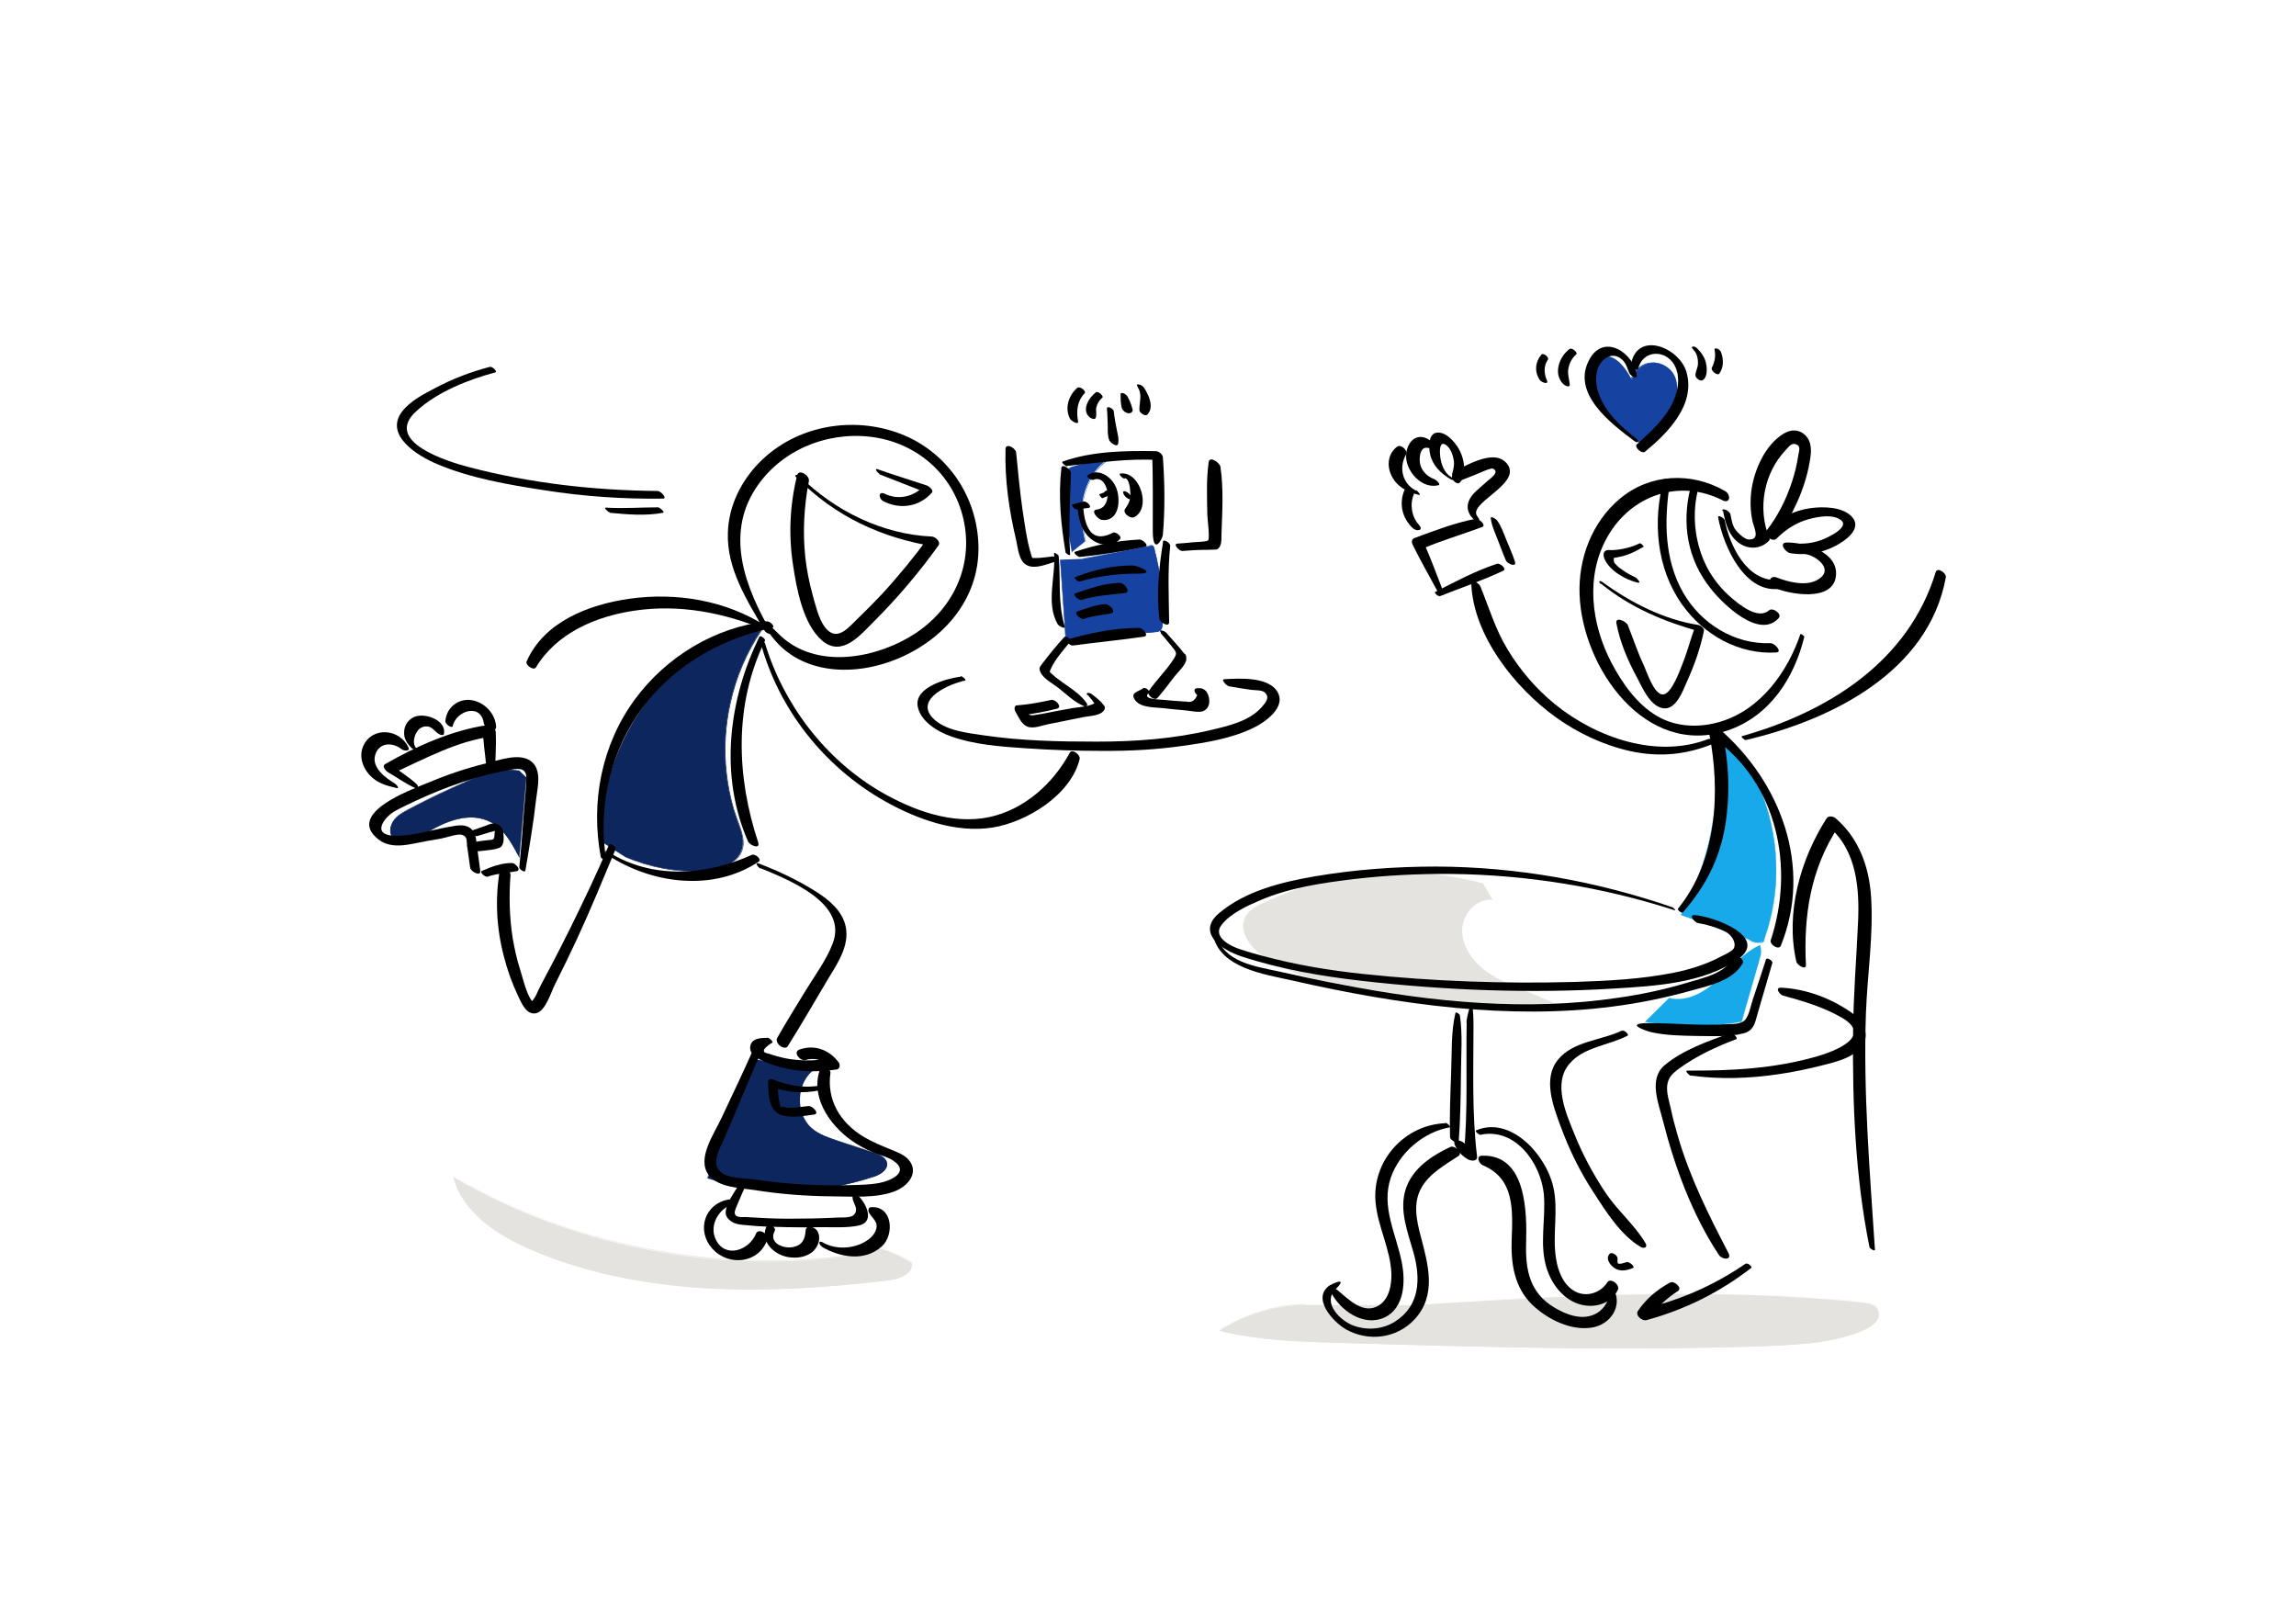 <?xml version="1.0" encoding="UTF-8"?>
<svg id="Ebene_1" xmlns="http://www.w3.org/2000/svg" version="1.1" viewBox="0 0 841.9 595.3">
  <!-- Generator: Adobe Illustrator 29.1.0, SVG Export Plug-In . SVG Version: 2.1.0 Build 142)  -->
  <defs>
    <style>
      .st0 {
        fill: #e5e3e0;
      }

      .st1 {
        fill: #17a9ea;
      }

      .st2 {
        fill: #1643a1;
      }

      .st3 {
        fill: #0d275e;
      }
    </style>
  </defs>
  <g id="gray">
    <g>
      <path class="st0" d="M478.3,478.4c-11,.2-21.9,3.5-31.2,9.5,14.2,3.5,29,4,43.7,4.4,52.9,1.6,105.9,3.2,158.8,1.1,11.7-.5,23.7-1.2,34.3-6,2.8-1.3,6-4,4.8-6.9-.9-2.2-3.6-2.7-6-3-54.7-5.7-109.8-2.4-164.7,1"/>
      <path class="st0" d="M478.3,478.3c-11.1.2-21.9,3.5-31.2,9.5h0c13.3,3.4,27,4,40.7,4.4,14.2.4,28.5.9,42.7,1.2,28.6.7,57.3,1.2,85.9.8,13.9-.2,28-.3,41.9-1.3,6.2-.4,12.4-1.2,18.4-2.9,2.9-.8,6-1.8,8.6-3.3,1.7-1,3.6-2.6,3.8-4.7.2-2-1.3-3.4-3-4-2.6-1-5.7-.9-8.5-1.2-7.1-.7-14.3-1.2-21.4-1.6-14.1-.8-28.3-1-42.5-1-28.4.2-56.7,1.7-85,3.4-3.5.2-7,.4-10.5.6h0c29.9-1.7,59.8-3.5,89.8-3.9,15-.2,29.9,0,44.9.7,7.5.4,14.9.9,22.4,1.5,1.7.2,3.5.3,5.2.5s3.4.2,5,.7c1.6.4,3.2,1.4,3.5,3.1.3,1.8-.9,3.4-2.2,4.5-2.5,2.1-6.1,3.2-9.2,4.1-3.3,1-6.7,1.7-10.1,2.2-7,1-14.1,1.3-21.1,1.5-15.1.5-30.2.8-45.2.8-30,0-60-.6-90-1.5-14.7-.4-29.6-.5-44.3-1.8-3.7-.3-7.4-.8-11-1.4-1.8-.3-3.6-.6-5.4-1-.7-.1-1.9-.2-2.5-.6-.4-.3-.3,0,0-.5s1-.6,1.5-.9c5.8-3.4,12.3-5.8,18.9-7.1,3.3-.6,6.7-1,10.1-1.1h0c0-.1-.2.3-.2.3Z"/>
    </g>
    <g>
      <path class="st0" d="M543.9,324c-26.7-7.1-55.9-4.6-80.9,7.2-2.4,1.1-4.9,2.5-6.2,4.8-3.1,5.4,2.1,11.9,7.4,15.2,12.3,7.8,27,10.6,41.3,13.3,21.6,4,43.8,8.1,65.3,3.6-4.3-1.8-8.7-3.6-13-5.4-5.2-2.1-10.4-4.3-14.7-8-4.2-3.6-7.4-9-6.9-14.6s5.5-10.8,11.1-10.2"/>
      <path class="st0" d="M543.9,323.9c-13.7-3.7-28.1-4.8-42.2-3.4-7.2.7-14.3,2-21.2,4-3.3.9-6.6,2-9.9,3.3s-6.6,2.6-9.7,4.3c-2.5,1.4-4.8,3.4-5.1,6.4-.4,2.7.9,5.4,2.5,7.5,1.9,2.5,4.4,4.4,7,6,3,1.8,6.2,3.3,9.4,4.6,6.7,2.7,13.7,4.5,20.7,5.9,7.3,1.5,14.7,2.9,22.1,4.1,15.6,2.7,31.6,4.6,47.4,2.4,1.9-.3,3.8-.6,5.7-1h0c-4.4-1.9-8.9-3.8-13.3-5.6-4-1.7-8-3.3-11.6-5.8-6.4-4.3-12.4-12.7-8.5-20.6,1.8-3.7,5.6-6.6,9.9-6.2h0c-3.5-.4-6.7,1.4-8.8,4.1-2.3,3-2.9,6.8-2.1,10.4,2,8.5,10,13.4,17.5,16.7,4.6,2,9.3,3.9,13.9,5.8.7.3,1.3.5,2,.8l.7.3c0,.2-.5.2-.7.2-1.3.3-2.7.5-4,.7-2.6.4-5.2.6-7.8.8-10.3.7-20.5-.2-30.7-1.6-9.9-1.4-19.8-3.3-29.7-5.2-9.2-1.9-18.4-4.1-26.9-8.2-4-1.9-8-4.1-11-7.3-2.8-3-5.1-7.4-2.8-11.3,1.1-2,3.2-3.3,5.2-4.3s4.1-1.9,6.1-2.7c4.4-1.8,8.9-3.3,13.5-4.6,18.1-4.9,37.3-5.6,55.6-1.9,2.2.5,4.4,1,6.6,1.6,0,0,0,0,0-.1h.2Z"/>
    </g>
    <g>
      <path class="st0" d="M320.1,459.2c-52.4,9.1-107.9-.9-153.9-27.7,3.3,13,16,21.3,28.3,26.6,40.9,17.6,87.3,16.6,131.6,11.3,3.9-.5,9-2.6,8.1-6.4-5.6-3.7-12.1-6-18.8-6.6"/>
      <path class="st0" d="M320.1,459.1c-10.2,1.8-20.5,2.8-30.8,3.1-10.3.3-20.7,0-31-1.1-10.4-1.1-20.7-2.8-30.8-5.3-10.1-2.4-19.9-5.5-29.6-9.3-9.7-3.8-19.2-8.2-28.3-13.3-1.1-.6-2.2-1.3-3.3-1.9h-.1c3,11.8,13.6,19.5,24,24.7,12.7,6.2,26.6,10.2,40.5,12.8,14.3,2.7,28.9,3.8,43.5,3.9,14.7,0,29.4-.9,44-2.5,1.8-.2,3.6-.4,5.4-.6,1.5-.2,3.1-.3,4.6-.7,2.1-.5,4.7-1.5,5.8-3.6.3-.6.7-1.9.3-2.6-.2-.4-1.2-.8-1.6-1-.8-.5-1.6-.9-2.4-1.3-3.1-1.6-6.5-2.8-9.9-3.5-1.6-.4-3.3-.6-4.9-.8h0c6.3.7,12.4,2.7,17.7,6,.7.4,1.2.7,1.1,1.6,0,.6-.2,1.1-.5,1.6-.6,1-1.5,1.6-2.5,2.2-2.3,1.2-4.7,1.5-7.2,1.8-12.5,1.4-25.1,2.5-37.7,2.9-12.5.4-25,.2-37.4-1.1-12.4-1.2-24.7-3.5-36.6-7-6-1.8-11.8-3.9-17.5-6.3-4.9-2.1-9.6-4.5-14-7.5-4.3-3-8.3-6.6-11.1-11.1-1.4-2.2-2.5-4.5-3.2-7,0-.2-.2-.7-.2-.8,0,0,.7.4.8.4.7.4,1.3.8,2,1.1,1.3.7,2.6,1.4,3.9,2.1,10.5,5.6,21.5,10.4,32.7,14.3,11.3,3.9,22.8,6.9,34.6,9,11.7,2.1,23.6,3.4,35.6,3.7,11.9.3,23.8-.3,35.5-1.9,2.9-.4,5.8-.8,8.6-1.3h0c0-.1,0,.3,0,.3Z"/>
    </g>
  </g>
  <g id="colour">
    <g>
      <path class="st3" d="M220.4,308.5c-.7-27.9,14.1-55.7,37.6-70.7,6.4-4,13.6-7.3,21.2-6.9-13.8,20.2-17.2,47.1-8.8,70.1,1.2,3.2,2.5,6.5,1.8,9.8-1.4,6.2-9.1,8.5-15.5,8.6-9.4.2-18.9-1.6-27.6-5.3"/>
      <path class="st3" d="M220.5,308.5c-.4-14.8,3.6-29.5,10.9-42.3,7.3-12.9,18.3-24.3,31.6-31.2,3.8-2,8-3.5,12.3-3.9,1.1-.1,2.1-.2,3.2-.1.7,0,.5.2.2.6-.3.5-.6,1-.9,1.4-1,1.6-2,3.2-2.9,4.9-3.6,6.7-6.1,14-7.6,21.5-1.5,7.5-1.9,15.2-1.2,22.7.4,3.8,1,7.6,1.9,11.3.5,1.8,1,3.7,1.6,5.5.7,2,1.5,3.9,2.1,5.9.7,2.2,1,4.5.4,6.7-.5,1.6-1.4,2.9-2.6,4-2.4,2.1-5.6,3.1-8.7,3.6-3.9.6-8,.4-12,0-4.5-.5-9-1.4-13.3-2.7-2.1-.6-4.2-1.4-6.2-2.2,0,0-.1,0,0,.1,8.9,3.7,18.8,5.7,28.5,5.2,5.9-.3,14.1-2.6,14.8-9.6.2-2.4-.5-4.8-1.3-7-.8-2.1-1.5-4.2-2.2-6.3-1.2-4.2-2.1-8.6-2.6-13-1-8.6-.5-17.4,1.4-25.8,2.1-9.6,6-18.7,11.5-26.8h0c-7.7-.5-15,2.8-21.4,6.9-5.7,3.6-10.9,8-15.4,13-9.1,9.9-15.8,22.1-19.3,35.1-2,7.3-2.9,15-2.7,22.6h.1-.2Z"/>
    </g>
    <g>
      <path class="st2" d="M388.8,205.2c.6,9.1,1.3,18.3,1.9,27.4,0,.6.2,1.3.7,1.6.3.1.6.1.9,0,10.4-.8,20.7-1.6,31.1-2.5.9,0,1.9-.2,2.4-1,.3-.5.4-1.1.4-1.6.4-9.5-.6-19-3-28.2,0-.3-.2-.6-.5-.8s-.7-.1-1,0c-8.3,1.6-16.6,3.2-24.8,4.8"/>
      <path class="st2" d="M388.7,205.2c.6,8.7,1.2,17.3,1.8,26,0,.9-.1,2.8,1.1,3.1s1.9-.1,2.7-.2c1.1,0,2.2-.2,3.4-.3,4.3-.3,8.6-.7,12.9-1s8.6-.6,13-1c1.2-.1,2.3-.5,2.6-1.8.2-.8.1-1.7.2-2.6v-3.4c0-4-.3-8-.9-12-.3-2.1-.6-4.1-1.1-6.2-.2-1-.4-2-.7-3-.2-.8-.3-1.8-.7-2.4-.3-.5-.7-.6-1.2-.5-1.2.2-2.4.5-3.6.7-2.3.4-4.6.9-6.9,1.3-4.8.9-9.7,1.9-14.5,2.8,0,0,0,.2,0,.1,7.6-1.5,15.3-2.9,22.9-4.4,1-.2,2.7-.9,3.2.4.4.8.5,1.9.7,2.7.4,1.8.8,3.6,1.1,5.5.7,3.8,1.1,7.7,1.2,11.6,0,1.8.1,3.6,0,5.4v2.7c0,1.3-.4,2.4-1.8,2.7-.9.2-1.8.2-2.7.3-1,0-2,.2-3,.2-1.9.2-3.9.3-5.8.5-3.9.3-7.8.6-11.6.9-2,.2-4,.3-6,.5-.9,0-1.8.1-2.6.2-.8,0-1.5-.3-1.6-1.1,0-.5,0-1-.1-1.5-.6-8.8-1.2-17.5-1.8-26.3h-.2Z"/>
    </g>
    <g>
      <path class="st2" d="M393,202.4c-1.8-9.4-2.4-19.1-1.8-28.6,0-.6,0-1.3.5-1.8.4-.6,1.1-.8,1.8-1,4.1-1.3,8.4-2.2,12.7-2.6-4.6,3-7.7,8.2-8.9,13.6s-.7,11.1.6,16.5"/>
      <path class="st2" d="M393.1,202.4c-1-5.5-1.7-11.1-1.9-16.6-.1-2.7-.1-5.5,0-8.2,0-1.3,0-2.7.2-4,0-.7.2-1.4.8-1.8.6-.5,1.6-.7,2.4-.9,2.6-.8,5.2-1.4,7.8-1.8.7-.1,1.3-.2,2-.3.3,0,.7,0,1-.1h.3c.5-.1.5,0,.2.1-.2.3-.6.4-.9.7-.5.4-1,.8-1.4,1.3-3,2.9-5,6.8-6,10.8-1.4,5.6-.9,11.5.5,17,0,0,.2,0,.1,0-1.4-5.8-1.9-12-.3-17.7,1.4-4.9,4.3-9.4,8.5-12.2h0c-3,.2-6,.7-8.9,1.4-1.5.4-3,.7-4.4,1.3-1,.4-1.6,1-1.7,2-.2,1.4-.2,2.9-.2,4.3v4.8c0,3.3.2,6.5.5,9.7.3,3.5.8,7,1.5,10.5h.1l-.2-.3Z"/>
    </g>
    <g>
      <path class="st3" d="M277,388.4c-5.9,14.5-11.7,29.1-17.6,43.6,19.7,6.2,41.4,6,61-.6,2.4-.8,5.3-2.5,4.9-5-.3-2-2.6-3-4.5-3.7-4.6-1.5-9.1-3-13.7-4.5-3.2-1.1-6.6-2.2-9.2-4.4-6.5-5.4-6-17.2,1-21.9"/>
      <path class="st3" d="M276.9,388.4c-4.6,11.3-9.1,22.6-13.7,33.9-1.3,3.2-2.6,6.4-3.9,9.7h0c17.7,5.6,36.9,6,54.8,1.3,2.2-.6,4.3-1.2,6.4-1.9,1.5-.5,3.1-1.3,4-2.6.8-1.1,1-2.5.2-3.6-.8-1.3-2.3-1.9-3.7-2.4-4.8-1.7-9.6-3.2-14.4-4.8-3.9-1.3-8.1-2.7-10.7-6.1-4.6-5.9-3.4-15.7,2.8-20,0,0,0-.2,0-.1-6.3,4.3-7.5,14.1-2.9,20.1,3.2,4.2,8.8,5.6,13.6,7.1,3.1,1,6.2,2.1,9.4,3.1,2.2.7,6.1,1.5,6.3,4.4.2,2.7-3.1,4.1-5.2,4.9-2.9,1-5.8,1.8-8.7,2.4-6,1.4-12.1,2.2-18.2,2.5-6,.2-12,0-17.9-.9-3.1-.4-6.1-1-9.2-1.7-1.5-.3-2.9-.7-4.4-1.1-.4-.1-.7-.2-1.1-.3-.2,0-.8-.1-.9-.3-.4-.4.6-2,.7-2.5,4.9-12.2,9.8-24.4,14.8-36.5.6-1.5,1.2-3.1,1.9-4.6,0,0,0-.1-.1,0h.1Z"/>
    </g>
    <g>
      <path class="st3" d="M190.5,282.6c-6.3-1.3-12.8,1.1-18.7,3.6-7.4,3.2-14.7,6.7-21.9,10.5-2,1.1-4,2.2-5.4,4s-1.9,4.4-.6,6.3c1.2,1.8,3.8,2.3,6,1.8s4-1.8,5.9-3c7.2-4.7,16.6-8.4,24.2-4.4,5,2.6,7.8,8,10.4,13,.9-9.8,1.7-19.6,2.6-29.4"/>
      <path class="st3" d="M190.5,282.5c-8.1-1.6-16.2,2.4-23.5,5.7-3.9,1.8-7.9,3.6-11.7,5.6-1.9.9-3.7,1.9-5.6,2.9-1.6.8-3.1,1.7-4.4,2.9-1.9,1.9-3.2,5.2-1.3,7.6s5.4,2.1,7.9,1c1.7-.8,3.3-2,4.9-3,1.6-1,3.2-1.9,4.9-2.7,3.4-1.6,7.2-2.8,11.1-2.8s8.1,1.6,11,4.6c2.8,2.9,4.7,6.5,6.6,10h.1c.9-9.8,1.7-19.6,2.6-29.4h-.1c-.5,5.3-.9,10.5-1.4,15.8-.2,2.6-.5,5.1-.7,7.7-.1,1.2-.2,2.5-.3,3.7,0,.2,0,1.9-.2,1.9,0,0-.1-.1-.2-.3-.1-.3-.3-.6-.4-.9-1.8-3.4-3.8-6.9-6.8-9.5s-6.8-3.9-10.7-3.7c-4.1.1-8,1.5-11.6,3.3-1.9,1-3.8,2.1-5.6,3.3-1.9,1.3-4,2.6-6.4,2.7-2.2,0-4.6-1-5.2-3.4-.5-2.3.7-4.6,2.4-6.1,1.7-1.6,3.9-2.6,6-3.7,2.2-1.2,4.5-2.3,6.7-3.4,5.1-2.5,10.2-4.9,15.5-7,5.2-2.1,10.9-3.8,16.6-2.7h0c0-.1-.2-.1-.2-.1Z"/>
    </g>
    <g>
      <path class="st1" d="M616.4,335.5c9.9-18.1,14.4-39.2,12.9-59.8,0-.9,0-1.9.5-2.6.8-.9,2.2-.7,3.3-.3,3.8,1.6,6.4,5.2,8.4,8.7,10.9,19.1,12.8,43.1,5.1,63.7-1.7.7-3.8.4-5.3-.7"/>
      <path class="st1" d="M616.4,335.5c9.6-17.7,14.2-38.1,13-58.2,0-1.1-.3-2.4,0-3.4.6-1.8,2.8-1.3,4.1-.7,2.1,1,3.8,2.6,5.2,4.3,2.9,3.7,5.1,8.3,6.9,12.6,3.6,8.9,5.5,18.5,5.6,28.1,0,5.4-.4,10.8-1.5,16.1-.5,2.6-1.2,5.2-2,7.7-.2.7-.4,1.3-.7,2-.3.8-.4,1.4-1.3,1.6-1.6.3-3.2,0-4.5-.9,0,0-.2,0,0,.1.9.6,1.9.9,2.9,1,.6,0,2.1,0,2.5-.4.3-.3.4-1,.5-1.4.2-.6.4-1.2.6-1.8.4-1.2.8-2.4,1.1-3.7,1.3-4.8,2.1-9.7,2.4-14.7.6-10-.7-20.2-4-29.8-1.6-4.7-3.7-9.2-6.2-13.4-1.2-2-2.5-3.9-4.3-5.5-1.4-1.3-3.3-2.6-5.2-2.7-.7,0-1.5.2-1.9.8-.6.8-.4,2-.4,3,.2,2.7.3,5.4.3,8.2,0,5.5-.5,11-1.4,16.4-1.7,10.8-5.1,21.3-9.9,31-.6,1.2-1.2,2.4-1.9,3.6,0,0,0,.1,0,0h0Z"/>
    </g>
    <g>
      <path class="st1" d="M603.2,374.6c11.7,2,23.7,2,35.4,0,2.1-7.4,4.3-14.7,6.4-22.1.6-2,1.1-4.2.3-6-6.1,2.8-10.4,8.2-15.3,12.7s-11.5,8.4-18,6.7"/>
      <path class="st1" d="M603.2,374.7c11.7,2,23.7,2,35.4,0h0c1.5-5,2.9-10,4.4-15,.7-2.5,1.5-5,2.2-7.4.5-1.9,1-3.9.2-5.8h0c-9.4,4.3-14.4,14.6-24,18.5-2.9,1.2-6.1,1.7-9.3.9,0,0,0,.1,0,.1,5.8,1.4,11.6-1.4,16-5,4.8-3.9,8.6-8.9,13.8-12.5.6-.4,1.2-.8,1.8-1.1.3-.2.7-.4,1-.5,0,0,.4-.3.5-.2.2,0,.4.5.5.7.6,1.7-.2,3.8-.7,5.5-1,3.6-2.1,7.1-3.1,10.7-.5,1.8-1.1,3.6-1.6,5.4-.2.9-.5,1.7-.7,2.5,0,.5-.3.9-.4,1.4,0,.4-.2,1-.4,1.4-.4.7-2,.6-2.8.7-.9.1-1.8.2-2.7.4-1.9.2-3.8.4-5.8.5-8.1.5-16.2,0-24.2-1.3h0c0,.1-.1,0-.1,0Z"/>
    </g>
    <g>
      <path class="st2" d="M602.4,162.9c-6.5-4-12.2-9.3-16.4-15.7-1.8-2.7-3.4-5.7-3.5-8.9,0-3.2,1.8-6.7,4.9-7.5,4.8-1.2,8.6,3.9,10.9,8.3.9-3,3.5-5.4,6.6-6s6.4.8,8.3,3.3c2.8,3.8,2,9.2-.3,13.3s-5.9,7.3-8.7,11.1"/>
      <path class="st2" d="M602.4,162.8c-6.6-4-12.3-9.5-16.6-15.9-2.1-3.2-4.1-7.1-3-11,.9-3.4,4.1-6,7.7-4.9,3.6,1.1,6,5,7.7,8.1h0c.9-2.8,3.2-5.1,6.1-5.8,2.9-.7,6.1.3,8.1,2.4,4.5,4.8,1.8,12.2-1.6,16.7-2.1,2.9-4.7,5.4-6.9,8.3,0,0,0,.1,0,0,4.4-5.8,11.3-11.3,10.8-19.3-.2-3.2-1.9-6.1-4.8-7.6-2.8-1.4-6.1-1.2-8.6.6-1.3.9-2.3,2.1-2.9,3.4,0,.1-.3.9-.4,1,0,0-.5-.8-.5-.9-.4-.8-.9-1.5-1.4-2.2-1.6-2.3-3.9-4.8-6.9-5.1-2.9-.3-5.3,1.5-6.4,4.1-1.4,3.3-.5,6.9,1.2,9.9,2,3.7,4.8,7.2,7.8,10.2,3.1,3.1,6.5,5.8,10.2,8.1,0,0,0,0,0-.1h.2Z"/>
    </g>
  </g>
  <g id="ink">
    <path d="M222.3,315.3c-3-18.1.9-37.1,11-52.5,11.3-17.3,29.7-28.4,49.8-32.6,1.5-.3-.8-2.5-1.8-2.4-19.3,2.2-37,13-48.5,28.6-12.2,16.6-16.3,37.7-12.5,57.8.1.6,2,1.5,2,1h0Z"/>
    <path d="M278.5,233.4c-11.4,23.1-14.8,51-4.2,75.1.7,1.5,4.6,3,3.7.3-8-24.2-8.9-50.5,2.5-73.9.3-.7-1.7-2.1-2-1.5h0Z"/>
    <path d="M223,313.6c16.2,10.5,38.5,13.4,55.2,2.3,1.3-.9-1.4-3-2.5-2.5-16.8,7.6-36.5,9.1-52.7-1.1-1.6-1-1.1.7-.1,1.4h0Z"/>
    <path d="M282.7,231.7c-9.3-16.1-16.8-35.3-5.7-52.5,9-13.9,25.6-20.9,41.9-19.1,16.8,1.9,30.4,13.4,34.3,29.9,3.9,16.6-3.2,32.5-17.1,41.9-14.3,9.6-37.1,14-50.6.5s-4.1-1.2-2.6.8c10.9,14.5,30.9,14.8,46.5,8.2,17.7-7.5,30.6-23.2,29.3-43.1-1.1-17.7-12.3-33.2-28.9-39.4-17.4-6.5-37.9-2.8-51.1,10.4-6.9,6.9-11.5,16.1-11.8,25.9-.5,13.4,7.1,25,13.5,36.1.4.8,3.1,1.9,2.3.5h0Z"/>
    <path d="M322.5,173.9c6,2.3,11.9,4.7,17.9,7-.6-.9-1.2-1.7-1.8-2.6-3.5,3.8-9.2,5.1-14,2.8-2.6-1.3-2.6,1.7-.6,2.7,6.1,3.1,13.2,2,17.7-3.2.8-.9-1.1-2.3-1.8-2.6-6.1-2-12.2-3.9-18.2-6-1.3-.4.2,1.5.8,1.7h0v.2Z"/>
    <path d="M292.1,175c13.9,14.3,31.3,22.3,50.8,25.4-.8-1.1-1.7-2.2-2.5-3.3-5.3,7.2-10.9,14.1-17,20.7-2.8,3-5.8,6-8.8,8.9-3.7,3.6-7.9,9-12.3,3-2.2-3.1-3.4-8.3-4.4-11.9-1.2-4.4-2.1-8.9-2.6-13.4-1-9.3-.5-18.7,1.3-28,.4-2.1-3.7-4.6-4.3-2.2-2.7,10.9-3.2,22-1.5,33,1.3,8.6,3.6,21.5,10.6,27.6,7.3,6.3,14-1.9,19.1-7,8.6-8.6,16.5-17.9,23.6-27.8,1-1.4-1.2-3.3-2.5-3.3-18-.8-35.5-9.4-48.2-22-.9-.8-2.6-.9-1.3.5h0v-.2Z"/>
    <path d="M280.8,229.5c-14.7-9.4-32.7-12.4-49.9-10-14.9,2.1-31.4,8.4-37.8,23-.6,1.3,2.6,3.5,3.4,2.2,7.6-12.6,21.9-18.7,36-20.8,16.6-2.5,33.1.7,48.5,7.2,1.7.7.5-1.2-.2-1.6h0Z"/>
    <path d="M223.3,309.7c-4.3,10.3-9.2,20.4-14.1,30.4-2.4,4.9-4.9,9.7-7.4,14.5-1.2,2.3-2.4,4.5-3.6,6.8-.8,1.4-2.3,5.9-4.1,6.2.7.2,1.5.4,2.2.6-3-2-4.4-9.2-5.6-12.8-1.2-3.7-2-7.5-2.7-11.4-1.2-7.7-1.4-15.5-.8-23.2.1-1.7-3.6-4.2-3.9-2-1.8,10.6-1.3,21.2,1.4,31.6,1.3,5.2,3.1,10.2,5.4,15,1.1,2.3,2.9,6.7,6.3,6.1,3.7-.6,5.7-8,7.2-10.8,2.7-5.4,5.4-10.9,8-16.5,5-10.8,9.5-21.8,14.1-32.8.4-.9-2-2.5-2.3-1.8h0Z"/>
    <path d="M278.9,318.3c10.6,4.4,32.2,12.9,26.4,27.7-2.4,6.2-6.7,11.9-10.1,17.5s-6.9,11.2-10.2,17c-1.1,2,2.7,4.9,3.9,3,5-8,9.7-16.1,14.5-24.2,3.5-5.8,8.2-12.5,6.7-19.6-1.2-5.7-6-9.7-10.7-12.7-6.6-4.2-13.8-7.6-21.1-10.4-1.8-.7-.4,1.4.5,1.8h.1Z"/>
    <path d="M281.4,380.5c-2.4,0-5.9.1-6.3,3.2-.4,2.9,2.9,4.5,5,5.4,8.4,3.8,17.7,4.3,26.7,3,1.2-.2,1.3-1.7.8-2.5-3.4-4.7-8.9-6.8-14.5-4.8-2.5.9.3,4.4,2.3,3.8,3.3-.9,6.3-.1,8.7,2.3.1-1,.3-2,.4-3-4.3.9-8.7,1.1-13.1.6-2.1-.2-4.1-.6-6.2-1.2-1.1-.3-2.2-.6-3.3-1-2.7-.4-2.4-1.7,1-3.9,1.2-.1-.8-2-1.6-2h.1Z"/>
    <path d="M276.6,383.9c-3.9,8.8-8.1,17.6-12.2,26.3-2.5,5.4-9,14.5-4.6,20.5,3.5,4.7,11.6,4.8,16.9,5.6,9.3,1.5,18.7,2.2,28.1,2.3,7.4,0,16.9.9,23.9-2.1,4.1-1.8,7.9-6.1,5.1-10.5-1.5-2.3-4.1-3.3-6.5-4.3-3.7-1.5-7.4-3-10.9-5.1-8.3-5.1-13.3-13.3-11.9-23.2.2-1.5-2.8-3.7-3.6-1.9-4.1,10.2,3.1,20.8,11.3,26.6,2.3,1.6,4.8,3,7.4,4.2,2.4,1.1,5.7,1.7,7.9,3.2,6.6,4.4-1.6,7.6-5.1,8.2-3.7.7-7.5.7-11.3.8-7.5.2-15.1,0-22.6-.7-3.8-.3-7.5-.8-11.2-1.3-3.3-.5-9.1-.4-12-2.1-4.6-2.8-2.3-7.2-.6-11,1.4-3.3,2.8-6.6,4.2-9.8,3.4-8,6.7-16,10.2-24,.4-.9-2-2.6-2.4-1.8h0Z"/>
    <path d="M271.7,432.9c-1.5,3.1-4.9,7.2-5.5,10.6-.3,1.6,0,2.6,1.2,3.7,1.7,1.7,4.3,1.8,6.5,2,4.8.5,9.7.6,14.5.7,4.3.1,8.7.1,13,0,4.4,0,9.3.3,13.5-.6,5.6-1.2,3.2-7.2.3-10.4-.5-.6-2.7-1.6-2.6,0,0,1.6,1.3,3.1,1.3,4.5,0,3.6-4.6,2.8-7,3-6,.3-12,.4-17.9.4s-10.3-.3-15.5-.6c-1,0-2.9.2-3.7-.6s-.2-2.2.5-3.8c1-2.5,2.1-4.9,3.2-7.3.3-.7-1.6-1.9-1.9-1.4h0v-.2Z"/>
    <path d="M267.5,439.7c-9.1,1.4-12.4,11.4-6.2,18.2,6,6.5,17,5.3,20.1-3.5.7-1.9-3.3-4.4-4.2-2.1-2.4,6-11.2,9.3-14.7,2.2-2.7-5.4,1.3-11.8,6.7-13.2.6-.1-1-1.6-1.6-1.5h0Z"/>
    <path d="M281.3,449.1c-3,5.7,2.3,10.9,7.8,11.8,3.1.5,6.5,0,8.9-2,2.1-1.9,3.2-5.1,1.7-7.6-.8-1.4-4.1-2.7-4.3-.1-.2,3.1-1.2,5.3-4.6,6-3.5.7-9.1-1.4-6.7-6,.6-1.1-2.2-3.1-2.7-2.1h0Z"/>
    <path d="M301.5,457.2c6.7,3.8,15.5,5.4,21.8-.2,4.8-4.3,4-15.1-4-14.4-1.1.1-1,1.4-.6,2.1.7,1.2,2.2,2.5,2.6,3.8.7,2.6-1.4,5-3.4,6.3-4.6,3.1-11.4,3.5-16.2.7-1.8-1-1.5.9-.2,1.6h0Z"/>
    <path d="M192.6,319.4c1.5-8.8,3-17.6,4-26.5.5-4.2,2.1-10.2-1.5-13.5-4.2-3.8-12.3-.6-17,.5-7.4,1.8-14.6,4.3-21.5,7.2-6,2.5-29.9,11.1-17.9,20.6,5,4,11.9,1.7,17.5.7,1.9-.3,3.8-.7,5.7-1,1.7-.3,6.1-1.9,7.6-1.3,2,.7,1.5,2.1,1.8,4.2.4,2.6.7,5.2,1.1,7.8.2,1.5,4,3.4,3.7,1.2-.4-3.3-.9-6.5-1.3-9.8-.2-1.5-.3-3.4-1.3-4.8-2.2-3-5.9-2.1-9.1-1.5-6.2,1.1-13.1,3.3-19.4,3.2-9.1-.1-4.2-6.7-.4-8.9,2.4-1.4,5.1-2.6,7.6-3.8,11.2-5.2,22.9-9.4,35.1-11.5,3.2-.6,5.8-.6,5.7,3.3-.1,4-.6,8.1-.9,12.1-.5,6.8-1,13.6-1.7,20.4,0,.7,2,2,2.1,1.3h0Z"/>
    <path d="M178.8,321.4c3.5-1.2,7-1.3,10.6-2,2-.4-.5-3-1.6-3-3.8-.1-7.7,1.4-11.1,2.9-1,.4,1.2,2.4,2.1,2.1h0Z"/>
    <path d="M181.6,282.4c0-4.6.4-9.2.2-13.8,0-1.7-1.9-2.9-3.5-2.7-12.7,1.9-25.9,7.8-37,14.2-1.5.8.3,2.7,1.1,3.1,3.3,1.9,6.3,4.1,9.8,5.7,1.2.6,1.4-.7.6-1.4-2.8-2.6-6.1-4.6-9.1-6.9.2.9.4,1.9.6,2.8,11.7-5.3,23.4-11.8,36.3-13.4-1.2-.9-2.3-1.8-3.5-2.7,0,4.6.8,9,1.2,13.6,0,1.1,3.2,2.8,3.2,1.5h0Z"/>
    <path d="M144.9,287.3c-3.4-2-8.5-5.7-7.4-10.2,1.2-4.9,6.3-5.2,9.8-2.4.8.6,3.3.9,2.4-.8-3.2-6.7-13.2-7.7-16.5-.4-1.6,3.6-.4,7.6,2.2,10.5,2.8,3.1,6.1,4,10,4.9,1.3.3,0-1.3-.5-1.5h0Z"/>
    <path d="M152.6,274.3c-1.8-2-.4-6.1,1.6-7.4,1-.6,2.2-.8,3.3-.4,1.4.5,2.2,2,3.6,2.7.4.2,1.6.6,1.7-.2.9-4.9-6.8-7.8-10.8-6.2-2.2.9-3.7,3-3.8,5.4-.2,2.7,1.1,4.4,2.9,6.2.6.5,2.6,1,1.5-.2h0Z"/>
    <path d="M166,266.1c1.4-5.6,10.3-8.4,11.4-1,.3,2,4.7,4,4.5,1.2-.3-4.7-4.2-8.8-8.9-9.6-5-.8-9.4,2.8-9.7,7.8,0,1,2.5,2.8,2.8,1.6h-.1Z"/>
    <path d="M302,397.7c-6.2,1.5-12.9.4-18.7-2-.4-.2-1.5-.2-1.6.5-.1,3.6,0,9.3,3.1,11.7,3.3,2.5,10.1,1.2,13.8.7,2-.3-.6-3.2-2.1-3.1-2.7.2-6.7,1.1-9.2.3-1.7-.6-.6,1.9-1.6-2.3-.4-1.8-.5-3.5-.4-5.3-.5.2-1,.3-1.6.5,6.8,2.4,12.9,2.1,19.8.4.4,0-.9-1.5-1.4-1.3h0Z"/>
    <path d="M174.7,306.6c1.3-.4,2.7-.8,4-1.2.6-.2,1.2-.4,1.8-.5.2,0,1.9-.6,1.7-.7-.3-.4-.6-.8-.9-1.3.4,1.1,0,2.4,0,3.6-.2,1.6-.7,1.3-2.3,1.5-2.5.3-4.9.5-7.3,1.4-1.4.6,1.2,2.5,1.8,2.6,1.6.2,3,0,4.6-.2,1.5-.2,3.3-.3,4.8-.9,2.1-.7,1.8-3.5,1.7-5.4,0-1.9-1.6-3.7-3.7-3.6-1.1,0-2.3.7-3.3,1-1.6.6-3.3,1.1-4.9,1.7-.8.3,1.1,2.1,2,1.9h0Z"/>
    <path d="M278.7,234.9c6.6,24.9,23.3,46.1,45.7,58.8,11.8,6.6,25.9,11.8,39.5,9.7,12.6-2,28.9-12,32-25.2.3-1.4-2.7-3.8-3.6-2.3-6.1,11.4-16.8,21-29.7,23.7-13.6,2.8-28-2.6-39.6-9.3-20.4-11.9-35.7-32-42.5-54.5-.2-.5-2-1.6-1.8-.8h0Z"/>
    <path d="M352.2,248.1c-4.9.6-17,3.8-15.7,10.9,1.1,5.6,7.4,9.3,12.3,11,8.4,3,17.9,3.7,26.8,4.3,9.9.7,19.8,1,29.7,1s18.7-.5,28-1.8c8.7-1.2,18.2-2.7,26.2-6.6,4.4-2.1,12.6-7.8,8.7-13.6-3.5-5.2-13.7-4.6-19.1-4.3-1.8,0,.8,2.5,1.5,2.6,2.7.5,5.4.9,8.1,1.3,1.4.2,4.1,0,5.1,1,2.1,1.9,0,4-1.3,5.5-4.5,5-12,6.7-18.3,8.2-13.8,3.3-28,4.3-42.1,4.3s-27.7-.3-41.3-2.3c-6-.9-14.5-1.7-18.9-6.5-6.5-7.1,6.7-12.5,12-13.6.6-.1-1-1.7-1.7-1.6h0v.2Z"/>
    <path d="M392.4,203.4c-.6-10,0-20,.3-30,0-1.4-3.3-3.6-3.5-1.9-1.2,10.4-.2,20.6,1.5,30.9,0,.5,1.7,1.5,1.6,1h.1Z"/>
    <path d="M391.4,170.8c11.4-1.1,22.2-2.9,33.7-2.1-.9-.8-1.7-1.5-2.6-2.3.3,9.4.2,18.7.2,28.1s3.5,3.3,3.7,1.6c.8-9.4.7-19,0-28.4,0-1.1-1.5-2.3-2.6-2.3-11.2-.2-23.4,0-34.1,3.8-.8.3,1.1,1.8,1.6,1.8h0v-.2Z"/>
    <path d="M395.9,204.2c8-.8,16.1-2.1,23.9-3.7,1.8-.4-.8-2.7-1.9-2.7-7.9.4-16.3,1.9-23.7,4.5-.9.3,1.1,1.9,1.7,1.9h0Z"/>
    <path d="M400.7,176c5.7-2.7,8,10.1,1.5,10.8-2.6.3.4,3.6,1.8,3.8,6.5.8,7.1-7.6,5.2-12-1.7-4-6.6-7.2-10.5-4.3-.5.4,1.4,1.9,1.9,1.6h.1Z"/>
    <path d="M412.4,175.3c1.8,0,2.1,4.7,2.1,5.9,0,2.2-.7,3.6-1.9,5.3-1.2,1.6,1.9,3.8,3.3,3.1,6.4-3.3,2.1-16.9-5-16-1.1.1.8,1.9,1.5,1.9h0v-.2Z"/>
    <path d="M404.1,182.7c1.1-.4,2.1-.9,3.2-1.3h0c0-.2-.2-.3-.2-.5-.2-.3-.4-.5-.6-.7-.5-.6-1.1-.4-1.8.4-.5.2-1.1.4-1.6.6,0,0,0,.2.1.3,0,.2.2.4.3.5.2.3.4.5.7.7h-.1Z"/>
    <path d="M414.3,183c1.8,0-.6-2.9-2-2.9s.6,2.9,2,2.9h0Z"/>
    <path d="M395,184.9c.4,4.6,1.1,9.2,4.7,12.4,3,2.7,8.1,3.6,11,.3.8-1-1.7-2.8-2.6-2.3-2.9,1.5-6.3,2.3-8.5-.8-1.7-2.4-2.1-5.5-2.4-8.3,0-.7-2.2-1.9-2.1-1.3h-.1Z"/>
    <path d="M395.3,186.8c1.3-.3,2.6-.4,3.9-.6.8-.1.5-1,0-1.4-.5-.6-1.3-1.1-2.1-.9-1.3.3-2.5.7-3.8,1-.6.1.2,1,.3,1.2.4.4,1,.8,1.6.7h.1Z"/>
    <path d="M386.5,202.8c.7,8.5-3.1,18.2,1.3,26,.3.6,3.1,2.2,2.6.8-2.6-8.6-1.4-16.9-2.2-25.7,0-.6-1.8-1.5-1.7-1.1h0Z"/>
    <path d="M426.5,198.5c-1.5,9.2-2.5,18.9-1.4,28.3.2,1.5,3.7,3.4,3.6,1.2-.1-9.4-.6-18.5.4-27.9.1-1-2.5-2.7-2.7-1.5h.1Z"/>
    <path d="M393.1,236.7c8.8-1.2,17.6-2,26.4-3.3,2-.3-.5-3.2-1.7-3.2-9,0-17.9,1.8-26.6,4.3-1,.3,1.2,2.2,1.9,2.1h0Z"/>
    <path d="M385.9,204c-3,.4-6.3.9-9.3.3.8.6,1.7,1.3,2.5,1.9-2.4-6-3.2-13.2-4.2-19.6-1-6.9-1.6-13.8-2.3-20.7-.2-1.7-3.9-3.7-3.9-1.2-.3,11.2,1.3,22.4,3.9,33.3.7,3,.9,7.8,4.1,9.3s7.9-.8,11.1-1.6c.7-.2-1.1-1.8-1.8-1.7h-.1Z"/>
    <path d="M433.6,202c2.6-.2,5.2-.4,7.8-.4-2,0,4.5,0,4.9-.2,1.9-1.2,1.5-3.7,1.6-5.9.3-8,.8-16.5-.4-24.4-.2-1.4-3.9-4.1-4.3-1.7-.9,6.4-.6,12.8-.5,19.3,0,1.3,1,8.6.3,9.4-.6.6-4.8.6-5.5.7-1.9.2-3.8.4-5.8.5-1.7.2.7,2.8,1.9,2.7h0Z"/>
    <path d="M395.9,213.2c7-2.1,14.3-2.9,21.5-2.9s-.6-3-2-3c-7.4,0-14.3,1.6-21.2,4.3-.6.2,1,1.8,1.7,1.6h0Z"/>
    <path d="M396.7,219.9c5.1-1.6,10.5-1.8,15.8-2.5,2.4-.3-.2-3.7-1.8-3.7-5.8.1-10.9,2-16.4,3.8-1.2.4,1.2,2.8,2.4,2.4h0Z"/>
    <path d="M397.6,226.8c3.1-1,6.5-1.3,9.7-1.9,2.4-.5-.6-3.6-2.2-3.4-3.5.3-6.8,1.5-10.1,2.7-1.4.5,1.3,3.2,2.6,2.7h0Z"/>
    <path d="M390.2,233.6c-2.7,3-5.3,6.1-7.7,9.3-1.2,1.6-1.8,1.9-.9,3.7,1,2.2,4.7,4.2,6.5,5.6,3,2.4,5.8,5.2,9.4,6.7,1,.4,1.5-.4.9-1.2-3.7-5.2-10.3-7.5-14.3-12.3.2.5.4,1.1.6,1.6,1-4.1,5.2-8.6,7.8-11.8.5-.6-1.6-2.3-2.2-1.7h0Z"/>
    <path d="M398.9,254.8c1,1.3,2.3,2.6,3,4.1,0-.5-.1-1-.2-1.5-1.1,1.6-6.6,1.9-8.4,2.2-2.2.4-4.3.8-6.5,1.2-2.2.4-4.3.9-6.5,1.2-3,.5-2.9.4-4.6-2-.2.7-.4,1.4-.6,2.2,4.2-.6,8.3-1.3,12.5-2.4,2.1-.6-.6-3.5-2.1-3.2-4.2.9-8.3,1.7-12.6,2-1.1,0-1,1.5-.6,2.2,1,1.8,2.2,4.6,4.2,5.5,2.3,1.1,5.7-.4,7.9-.8,4.3-.9,8.6-1.7,12.9-2.6,2.4-.5,6.5-.4,7.7-2.8.2-.5.2-1-.2-1.5-1.3-1.7-2.9-2.9-4.6-4.2-.7-.5-2.4-.7-1.4.6h0v-.2Z"/>
    <path d="M425.6,232.1c1.3,1.6,2.7,3.2,4,4.8,1.9,2.4,2.2,2.5.5,5.1-2.6,4-6.2,7.4-8.9,11.4-.9,1.3,2.1,3.7,3.2,2.5,2.2-2.5,4.2-5.2,6.2-7.8,1.1-1.5,4.4-4.4,4.4-6.5s-.6-1.6-1.1-2.4c-1.9-2.5-4.2-4.8-6.2-7.2-.7-.8-3.2-1.5-2,0h-.1Z"/>
    <path d="M419.2,252.3c-1.8,1.4-5.2,1.6-2.8,4.6,2.1,2.6,7.1,2.4,9.9,2.7,2.7.3,5.3.6,8,.8,1.8.1,5.2,1,6.9.3,2.8-1.2,2.6-4.7,1.4-6.8-.4-.8-1.5-1.5-2.4-1.6h-1.1c-1.8,0-1.1,1.8-.1,2.5-.8,2.1-2.2,2.9-4.1,2.4-.6,0-1.2,0-1.8-.1-2.1-.1-4.1-.3-6.2-.5-1.5-.2-8.7-.1-5.5-2.7.5-.4-1.4-2.1-2.1-1.6h0Z"/>
    <path d="M617.1,334.5c8.2-9.5,13.4-19.3,15.5-31.8,1.8-11.2,1.5-22.9-1.1-34-1.2.5-2.4,1.1-3.6,1.6,24,16.7,30.2,47.7,21.4,74.4-.5,1.6,3,3.8,3.7,2,11.7-28.9,0-60-22.7-79.6-1.5-1.3-4.1-.6-3.6,1.6,4.2,21.2,3,46.8-11.4,64.4-.4.5,1.4,1.9,1.9,1.4h-.1Z"/>
    <path d="M660.2,232.4c-4.7,13.9-14.5,27.6-29.1,32.1-7.7,2.4-16.4,2.2-23.5-2-7.4-4.3-12.8-12.1-16.7-19.5-7.5-14.3-9.7-32.1-1.3-46.5,8.6-14.9,26.2-21.1,42-13.1,2.9,1.5,3.2-2.1.9-3.4-12.3-7.1-27.6-6.4-38.6,2.9-10.2,8.6-15.2,21.9-14.7,35.1,1,26.9,24.2,59.9,54.3,49.8,15.4-5.2,24.4-19.2,28.1-34.3,0-.4-1.3-1.3-1.4-1h0Z"/>
    <path d="M610.1,175.8c-4.2,15.1-2.7,32.6,6.6,45.7,7.9,11.2,20.9,18.6,34.7,17.7,2.2-.1-.5-3.4-2.2-3.4-13.3.5-25.5-7.2-32-18.5-7-12.2-7-26.6-4.9-40.1,0-.7-2-2.2-2.2-1.3h0Z"/>
    <path d="M619.8,179.1c-3.2,13.1-1,26.1,7.5,36.7,4.3,5.5,17.8,18.8,24.9,10.8,1.4-1.5-2.2-4.1-3.6-2.8-4,3.5-10.9-2.2-13.8-4.7-3.5-3-6.4-6.6-8.6-10.6-4.5-8.4-5.9-18.7-3.8-28,.2-.9-2.3-2.5-2.6-1.5h0Z"/>
    <path d="M631.8,187.2c.8,4.6,2.2,9.7,6.5,12.3,3.5,2.1,7.6,1.6,10.4-1.3.3-.3.2-.9,0-1.2-4.3-10.6-1.9-23.6,6-31.9,1.1-1.1,2.1-2.9,3.9-2.2,1.8.7,1.1,2.2.8,4-.5,3.4-1.3,6.7-2.4,10-2.1,6.3-5.2,12.5-9.3,17.7-1.3,1.7,2.3,4.3,3.7,2.9,3-3,6.3-5.3,10.3-6.7,3.4-1.1,9-2.4,12.4-.7,5.5,2.6-3.6,6.9-6.3,7.9-4.1,1.5-8.3,1.6-12.6.9.4,1.3.9,2.6,1.3,3.9,2.1,0,4.2,0,6.3.5,3.8,1,9.8,5.8,3.6,9.3-4.1,2.4-10.6.8-14.7-.8-3.1-1.3-3.8,2.5-1.1,3.7,5.6,2.4,21.5,5.3,22.6-4.3,1-8.9-11.5-12.4-18-12.3-3.1,0-.6,3.6,1.3,3.9,6.2,1,12.6-.2,18-3.5,3.7-2.2,8.4-6.4,4.1-10.3-3.6-3.3-10.3-3.3-14.8-2.7-6.2.9-11.9,3.8-16.2,8.4,1.2,1,2.5,1.9,3.7,2.9,5.9-8.7,10.5-17.9,12.3-28.4.6-3.3,1-7.2-1.8-9.8-2.3-2.1-5.2-2-7.8-.4-6.8,4.1-10.8,13.4-11.8,20.8-.5,3.9-.4,7.8.5,11.7.5,2,2.8,6.4-1.4,6.3-1.7,0-4.8-3-5.5-4.5-.7-1.4-1-3.3-1.3-4.8-.2-1.1-3.2-2.7-3-1.1h0l.2-.2Z"/>
    <path d="M630,189.7c1.9,10.4,9.9,28.8,23.5,26,2.1-.4-.8-3-2-3-11.2.2-17.2-12.7-19.1-22-.2-.8-2.6-2.2-2.4-1h0Z"/>
    <path d="M601.2,199.2c-3,1.5-6.6,2.3-9.9,2.5-1,0-2.3-.3-3,.6-.5.7-.3,1.7,0,2.5,1.8,4.4,7.8,7.8,12.2,8.8,1.6.4-.3-1.7-.8-1.9-1.7-.8-3.5-1.8-5-2.9-.7-.5-1.6-1.1-2.1-1.8-.8-.6-1-1.4-.8-2.5.4,0,.9-.1,1.3-.2,3.6-.6,6.4-2,9.5-3.8.4-.2-1-1.5-1.4-1.3h0Z"/>
    <path d="M587.2,214.1c10.9,8.8,23,13.8,36.3,17.5-.6-.7-1.2-1.4-1.8-2.1-1.7,4.3-2.8,8.9-4.5,13.2-1,2.5-4.2,11.9-7.5,11.9s-5.9-8.5-7.1-11c-2.2-4.7-3.8-9.6-5.7-14.4-.5-1.4-4.7-3.3-4.2-.7,1.3,6.8,4,13.3,7.3,19.4,2,3.7,4.8,10.7,9.5,11.7,5,1.1,7.6-6.4,9.1-9.8,2.7-5.9,4.9-12.2,6.2-18.5.2-1-1.3-2.1-2.2-2.2-12.6-2-24.7-8.2-35-15.7-1.1-.8-1.7-.2-.6.7h.2Z"/>
    <path d="M640.2,271.3c31.2-7.3,66.9-24.8,73.3-59.6.3-1.6-3.1-3.9-3.7-2-10,32.9-39.5,51.3-71.1,60.2-.5.1,1,1.6,1.5,1.4h0Z"/>
    <path d="M626.5,270.9c-18.9,7.4-41.3-.5-56.3-12.7-6.9-5.6-12.8-12.5-17.4-20.1-4.5-7.4-6.8-15.3-10-23.2-.4-1-3.4-2.9-3.3-.8.8,19.1,16.1,38.1,30.9,48.8,8.2,5.9,17.6,10.3,27.5,12.5,10.7,2.3,20.5,1.3,30.5-2.8.7-.3-1.1-2-1.8-1.7h-.1Z"/>
    <path d="M527.9,218.6c7.8-3.1,15.8-5.8,23.4-9.4,1.3-.6-1.3-2.9-2.4-2.5-7.9,2.6-15.2,6.5-22.6,10.3-.6.3,1.1,1.8,1.6,1.5h0Z"/>
    <path d="M529.5,217.6c-2.5-6.3-4.7-12.6-7.5-18.8,0,.8-.2,1.6-.3,2.3,7.1-3,14.6-5.2,21.8-7.9,1.6-.6-1.2-3.2-2.4-3-7.7,1.5-15,4.3-22.3,7-1.2.4-1.3,1.5-.8,2.5,2.8,5.8,6.1,11.4,9.1,17.1.3.6,2.8,1.9,2.3.8h.1Z"/>
    <path d="M546.6,189.8c.3,2.8,1.6,5.5,2.6,8.1,1,2.5,1.9,5.1,3,7.6.6,1.2,4,2.7,3.3.4-.9-2.8-2.1-5.4-3.2-8.1-1-2.5-1.9-5.1-3.5-7.2-.2-.2-2.2-1.6-2.1-.7h0Z"/>
    <path d="M541.9,189.5c-4.5-4.7,15.6-11.7,11.1-18.9-4.2-6.7-15-.1-19.9,2.3-1.8.9,1.4,3.7,2.9,3.1,1.7-.7,3.5-1.4,5.3-2.1.8-.3,5.2-2.4,6.1-2.1,2.7,1.2-.9,3.6-1.8,4.4-1.4,1.3-2.9,2.5-4.3,3.8-3.3,3-4.5,6.8-1.1,10.2,1.1,1.1,3.2.9,1.6-.7h.1Z"/>
    <path d="M531.9,174.8c-2.3-1.5-3.5-4.7-3.8-7.4-.2-1.8-.4-6.1,2.2-4.2,1.7,1.2,2.5,3.8,2.8,5.7.3,2.3-.6,4-.7,6.1,0,1.1,2,2.9,2.9,1.9,2.6-2.6,1.6-8.2.2-11.2-1.3-2.8-4.5-6.9-7.9-7.1-4-.3-3.8,5.3-3.2,8,1,4.2,3.9,6.9,7.5,9.1,1.3.8.8-.5,0-1h0Z"/>
    <path d="M526,175.7c-2.5-1-4.4-2.6-5.2-5.3-.5-1.8-.4-6.9,2.8-6.2,2.2.5,2.2-1.8.7-2.8-5.7-3.9-9.7,2.4-8.5,7.8,1.1,5,6.2,10,11.6,8.7,1.2-.3-1-2.1-1.4-2.2h0Z"/>
    <path d="M519.3,179.9c-5.1-2.5-6.5-8.5-3.7-13.3.8-1.4-1.9-3.8-3.2-2.9-3.5,2.5-4,7.1-2.1,10.8,1.9,3.9,5.7,5.9,9.8,6.9,1.4.4-.4-1.5-.8-1.7h0v.2Z"/>
    <path d="M515.1,179.4c-2.2,5-1.1,10.4,2.9,14.2,1.5,1.4,4.2.9,2.3-1.2-2.7-2.9-3.4-7.5-1.9-11.1.5-1.3-2.6-3.4-3.3-1.8h0Z"/>
    <path d="M599.9,160.7c-5.7-4.3-11.7-10-13.9-17-1.1-3.4-1.2-7.8,1.1-10.8,2-2.6,5.5-3.8,8.4-.3.9,1.1,1.4,3,2,4.3.3.7,2.8,2.4,2.7.8-1-8.3-12-15.6-17.3-6.1-7.1,12.6,8,23.8,16.4,30.1,1.3,1,2,0,.7-.9h-.1Z"/>
    <path d="M600.7,135.2c1.8-7.4,10.9-7.1,13.7-.5,1.7,3.9.9,8.3-.7,12.1-2.8,6.5-8.4,11.5-13.5,16.1-1.1,1,1.9,3.7,3,2.7,8.4-6.9,18.6-17.2,15.2-29.2-2.6-9-18.1-15.4-20.4-2.7-.2,1,2.4,2.6,2.6,1.5h.1Z"/>
    <path d="M621,128.3c1.3,1.3,1.7,3.4,1.6,5.1,0,1.5-1,2.9-.9,4.3,0,.9,1.8,2.2,2.6,1.7,1.8-1,1.7-4.2,1.3-6-.4-2.3-1.7-4.1-3.3-5.7-.9-1-2.8-.9-1.4.5h.1Z"/>
    <path d="M628.7,128.3c.5,2.3,0,4.5-1,6.5-.5,1.1,2.1,3.2,2.8,2.1,1.6-2.3,1.5-5.2.6-7.7-.2-.6-.8-1.2-1.4-1.4-.4,0-1.1-.3-1,.4h0Z"/>
    <path d="M575.6,127.9c-3.8,2.7-6.2,9.1-2.4,12.9.5.5,2.5,1.6,2.4.1-.2-2-.9-3.8-.5-5.8.4-2.1,1.3-3.8,2.9-5.2.7-.6-1.6-2.5-2.3-2h-.1Z"/>
    <path d="M565.2,130c-2.3,2.7-2.6,6.3-.6,9.3.5.8,3.5,2,2.6.1-1.1-2.5-1.2-5.3.4-7.6.5-.8-1.7-2.6-2.4-1.8h0Z"/>
    <path d="M613.2,332.6c-28-9.6-57-14.8-86.6-14.9-14.9,0-29.9,1.1-44.6,3.6-12.1,2.1-25.2,5.3-34.9,13.4-8.6,7.2.8,13.5,8,15.9,14.3,4.7,29.3,7.3,44.3,9,30.5,3.5,62.1,4.7,92.7,2.8,14.8-.9,32.2-1.9,44.9-10.5,12.3-8.4-9-16-15.6-16.4-2.4-.2,0,2.7,1.2,2.9,3.5.6,7.1,1.6,10.3,3.3,1.7.9,3.9,3.6,2.9,5.9-.5,1.1-3.6,2.5-4.6,3-5.4,2.9-11.4,4.8-17.4,6-12,2.4-24.3,3-36.5,3.4-25.6.7-51.7-.2-77.2-2.9-12.5-1.3-25.1-3.4-37.3-6.7-2.7-.7-5.4-1.5-8.1-2.4-3.5-1.1-10.2-4.5-6.8-8.9,3.2-4.2,9.6-7.1,14.3-9.1,10.8-4.6,22.6-6.3,34.1-7.7,11.9-1.4,23.9-2,35.9-1.9,27.6.3,55.5,4.8,81.8,13.3.8.3-.4-1-.8-1.1h0Z"/>
    <path d="M444.7,342.4c2.3,12.6,19.1,14.8,29.3,17.1,19.7,4.5,39.6,8.1,59.7,10,19.2,1.8,38.6,2,57.8-.5,9.4-1.2,18.7-3.1,27.8-5.6,6.8-1.9,15.9-3.6,19.7-10.2.9-1.5-2.6-3.8-3.2-2.5-3,6.2-11.2,7.8-17.2,9.6-8.3,2.5-16.8,4.3-25.3,5.5-16.7,2.5-33.6,2.9-50.5,1.9s-33.6-3.4-50.2-6.6c-8.2-1.5-16.3-3.3-24.4-5.1-7.9-1.7-19.6-3.4-21.8-12.8-.1-.5-1.7-1.4-1.7-1h0v.2Z"/>
    <path d="M533.7,371.3c-1.7,7.1-1.3,15.1-1.6,22.4-.3,7.7-.6,15.5-.4,23.2,0,1.1,3,2.8,3.2,1.4.6-8,.7-16.1.8-24.1,0-7.3.7-14.8-.4-22,0-.3-1.4-1.4-1.5-.9h0Z"/>
    <path d="M537.8,374.9c-.3,15.9.5,32.1-1,47.9,1.2-.3,2.4-.6,3.6-1-1.4-1-2.7-2.2-4.2-3.2-1-.6-3.6-1-2.8,1,1,2.4,2.3,3.8,4.6,5.3,1,.7,3.9,1.2,3.6-1-1.9-15.6-1.3-31.9-1.3-47.6s-2.6-2.5-2.6-1.5h.1Z"/>
    <path d="M529.9,411.8c-15,.6-26.9,13.9-25.5,29,.8,9,5.5,17.2,5.8,26.2.1,4.1-.8,9.2-4.6,11.6-5.8,3.6-11.3-2.5-15.4-5.8-.8-.6-3.2-.9-2.3.7,3.3,6.8,12,13.1,19.8,9.5,7.4-3.5,7.7-13.3,6.3-20.2-2-10.3-7.7-20.4-4-31.1,3.2-9.2,12-16.7,21.6-18.4.6-.1-1-1.7-1.5-1.6h-.2Z"/>
    <path d="M487.8,471.1c-7.2,4.6,1,13.6,5.8,16.3,8.3,4.6,18.6,3.3,25.1-3.7,8.2-8.9,5-20,2.3-30.3-1.6-6-3-12.5.3-18.1,3-5.2,8.7-8.3,13.5-11.5,1.8-1.2-1.4-4-3-3.3-6.8,3.2-13.8,7.8-16.3,15.3-2.6,7.8.7,15.9,2.8,23.4,2.7,9.6,2.4,19.6-6.9,25.4-4.5,2.8-10.2,3.2-15.1,1.4-4.7-1.7-11.6-8.3-6.6-13.3s-1.4-1.9-1.8-1.6h0Z"/>
    <path d="M543,416c12.8-2.6,22,10.6,23.1,21.8.8,9.1-1.8,18.5,1.1,27.4,1.8,5.5,5.7,10.7,11.2,12.7s12,.5,14.8-4.9c1-1.9-2.6-4.7-3.8-2.9-2.5,3.9-7.6,5.6-11.8,3.4-4.3-2.3-6.3-7.4-7-11.9-1.5-8.9,1-17.9-1.1-26.7-2.6-11.3-15.4-25.9-28.2-20.5-.7.3,1.1,1.8,1.8,1.7h0Z"/>
    <path d="M589.8,471.9c1.1,4-1.5,8.4-5.2,10-4.8,2.2-10.4,0-14.6-2.5-9.1-5.4-10.7-13.8-10.4-23.7.3-11,.2-32.5-16.1-32-2.4,0-1.3,2.8.2,3.5,11.7,4.9,11,16.4,10.6,27.4-.3,8.8,1,17.5,7.7,23.9,5.5,5.2,14.1,9.5,21.8,8.2,6.7-1.1,11.3-7.8,7.9-14.1-.2-.4-2.2-1.7-1.9-.7h0Z"/>
    <path d="M179.6,134.5c-6.8,1.8-13.5,4.3-19.7,7.6-4.2,2.2-9.4,4.8-12.4,8.7-6.8,8.8,5.8,16.4,12.7,19.3,12.2,5.2,26.2,7.6,39.2,9.6,14.5,2.3,29.1,3.3,43.7,3.1,1.7,0-.7-2.7-1.9-2.8-23.3-.2-46.5-2.8-69.1-8.7-8.1-2.1-31.7-9.4-19.5-20.5,7.8-7.2,19.1-11.6,29.1-14.3.8-.2-1.1-2.2-2-2h-.1Z"/>
    <path d="M223.6,188c6.4.6,13.1,1.2,19.5,0,.9-.2-1.2-2-1.8-2-6.4,0-12.7.5-19.1.1-1,0,.8,1.7,1.5,1.8h0Z"/>
    <path d="M405.9,149.9c.2,2.1.2,4.3.3,6.5,0,1.7-.1,3.5.6,5.1.3.7,2.9,2.8,3.2,1.1.4-1.8-.3-3.8-.6-5.6-.4-2.1-.8-4.1-1-6.2,0-.9-2.6-2.3-2.5-1h0Z"/>
    <path d="M410.9,144.5c0,1.3,0,2.5.2,3.8.1.8.2,1.5.8,2.2.5.6,1.4,1.1,2.2,1,.7,0,1.2-.5,1.2-1.2,0-1.2-.1.4,0,.4.2,0-.2-1.2-.2-1.3-.4-1.4-.9-2.6-1.6-3.9-.3-.6-.9-1.1-1.5-1.3-.3-.1-1.1-.3-1.1.3h0Z"/>
    <path d="M417.2,142c1.8,2.7.5,5.5.6,8.4,0,.9,2.1,2.4,2.9,1.6,2.7-2.7.4-7.6-1.4-10.1-.7-.9-3.3-1.7-2.1,0h0Z"/>
    <path d="M401.9,143.8c-2.6,1.9-5.5,6.6-2.3,9.2.3.3,1.7,1,2.1.3.6-1.2,0-2.6.3-3.9.3-1.4,1.1-2.7,2.2-3.6.7-.6-1.6-2.5-2.3-2h0Z"/>
    <path d="M395,142.2c-3.2,2.8-4.7,7.5-2.6,11.4.3.6,3.2,2.5,2.9.8-.7-3.7-.3-7.4,2.4-10.2.8-.8-1.8-2.8-2.7-2h0Z"/>
    <path d="M647.6,351.6c-1.6,5-3.2,9.9-4.9,14.9-.7,2.1-1.3,5.7-2.8,7.4-1.5,1.7-4.8,1.5-6.8,1.6-9.6.6-18.9-.4-28.5-.4s-.6,3,.8,3.3c5.4,1.2,10.9,1.3,16.4,1.4,5.6,0,12.3.5,17.7-1,3.5-1,4-3.6,4.9-6.9,1.8-6.3,3.7-12.6,5.5-18.9.2-.7-2-2.2-2.3-1.3h0Z"/>
    <path d="M634.5,378.8c-8,2.8-17.6,6.2-24.2,11.8-5.9,5.1-2.1,14-.5,20.4,4.3,16.9,10.8,34.5,20.5,49.1,1.1,1.7,4.9,2.1,3.5-.7-7.3-14-14.2-27.8-18.6-43-1-3.4-1.9-6.8-2.6-10.2-.6-2.5-1.5-5.4-1.3-8,.3-3.2,2-4.7,4.6-6.6,6.2-4.5,13.5-7.9,20.7-10.6.9-.4-1.2-2.4-2.1-2.1h0Z"/>
    <path d="M594.8,377.8c-7.6,3.7-18,3.8-23.6,10.8-5.5,6.9-1.7,16.9,1,24.2,3.1,8.5,7.1,16.7,12.1,24.3,4.5,7,10.1,15.9,17.4,20.1,1.3.7,2.5,0,1.7-1.4-3.8-6.5-10.1-11.8-14.4-18.1-4.7-7-8.7-14.4-11.8-22.2-3-7.4-7.8-18.3-1.8-25.4,5.2-6.3,14.5-6.8,21.4-10.4.7-.4-1.2-2.1-1.8-1.8h-.2Z"/>
    <path d="M640.2,463.2c-11.7,8.1-25,13.9-38.9,16.9,1,1.1,2,2.3,3.1,3.4,3.1-4,6.6-7.5,10.9-10.2,1.7-1.1-1.4-3.9-2.9-3.1-4.8,2.6-8.7,5.9-11.8,10.4-1.1,1.6,1.5,3.8,3.1,3.4,14.2-3.9,26.9-10.2,38.5-19.2.4-.3-1.3-1.9-1.9-1.5h0Z"/>
    <path d="M596.5,462.7c-.7.2-2.7,1-3.4.4.3.2,0-.5,0-.5v-1c.4-1.1-2.1-2.9-2.9-1.9-1.6,1.8.2,4.1,1.8,5.2,2.1,1.4,4.5.9,6.7,0,1.1-.4-1.2-2.4-2.2-2.2h0Z"/>
    <path d="M619.9,394.3c10.7,1.5,21.7,1.1,32.4-.5,5.6-.8,11.1-2,16.6-3.4,4.2-1.1,8.8-2.2,12.2-5.1,5.5-4.6,2.7-10.7-2.4-14.2-7.5-5.2-16.6-8.6-25.7-9-2.3,0-.4,2.6.8,2.9,7.4,2,14.7,4.2,21.4,8,12.2,7-2.9,12.6-9.3,14.4-15.5,4.4-31.2,5.2-47.2,5.1-1.1,0,.7,1.8,1.3,1.9h0Z"/>
    <path d="M687.5,458.1c-1.9-28.9-4.3-57.5-3.3-86.5.5-14.2,2.8-28.6,1.9-42.7-.7-11-4.4-21.5-13-28.9-.8-.7-2.6-1.1-3.3,0-9.7,15.1-15.2,34.8-11.1,52.6.3,1.2,3.6,3.3,3.5,1.2-.9-18.2,1.7-35.1,11.8-50.6h-3.3c10.2,8.7,11.2,22.8,10.6,35.2-.6,13.3-1.7,26.5-1.8,39.9-.3,26.2.8,53.1,6,78.9,0,.5,2,1.7,2,1h0Z"/>
  </g>
</svg>